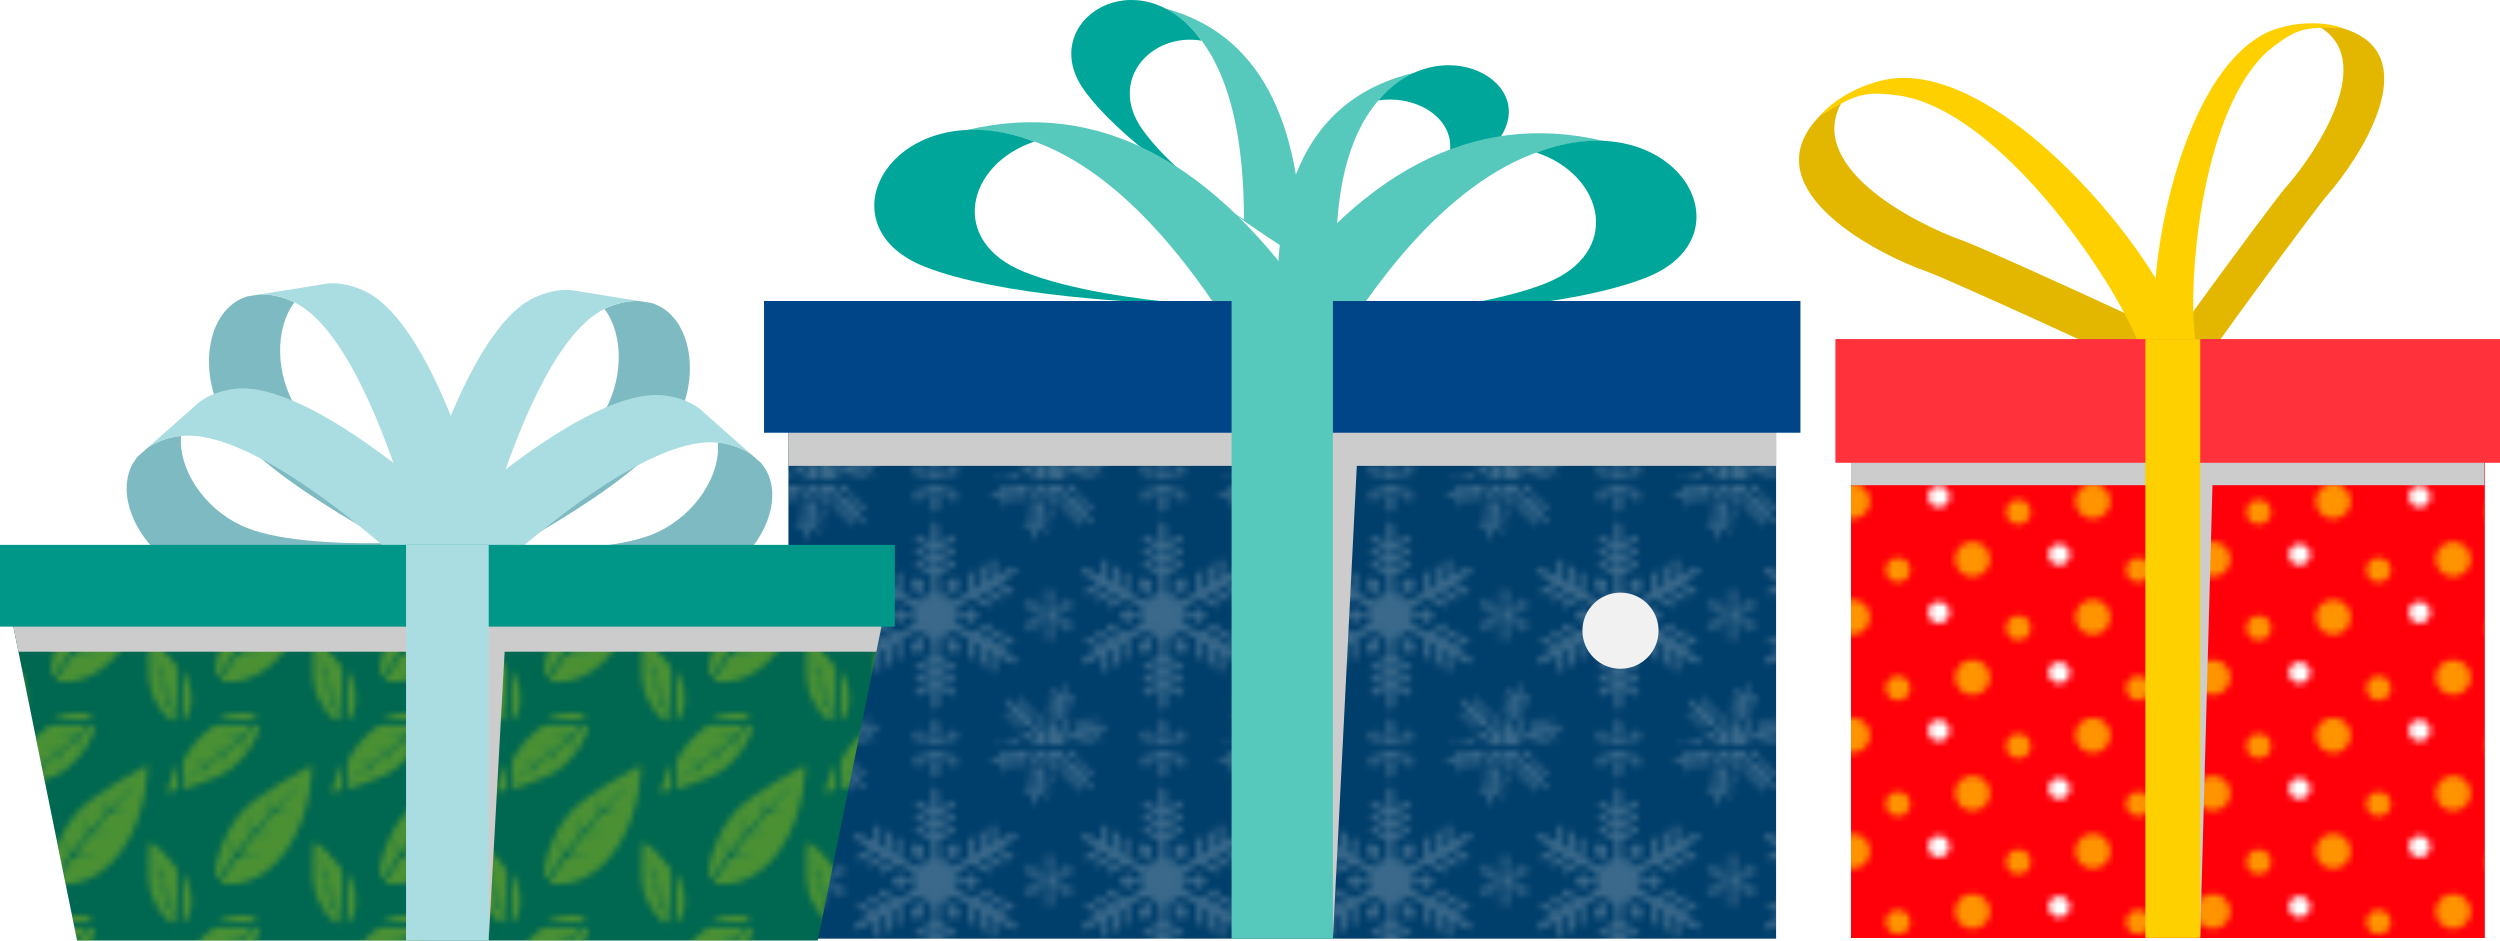 <?xml version="1.0" encoding="UTF-8"?>
<svg xmlns="http://www.w3.org/2000/svg" xmlns:xlink="http://www.w3.org/1999/xlink" viewBox="0 0 395.28 148.71">
  <defs>
    <style>
      .cls-1, .cls-2 {
        fill: #aadde1;
      }

      .cls-3, .cls-4 {
        fill: #ffd000;
      }

      .cls-4, .cls-5, .cls-6, .cls-7, .cls-8, .cls-9, .cls-10, .cls-11, .cls-12, .cls-13, .cls-14, .cls-15, .cls-2 {
        fill-rule: evenodd;
      }

      .cls-16 {
        fill: url(#New_Pattern_5);
      }

      .cls-5 {
        fill: #d6e000;
      }

      .cls-17 {
        fill: url(#New_Pattern_3);
        mix-blend-mode: lighten;
        opacity: .24;
      }

      .cls-18, .cls-12 {
        fill: #ff9300;
      }

      .cls-19 {
        fill: #003e6b;
      }

      .cls-20, .cls-7 {
        fill: #fff;
      }

      .cls-21 {
        fill: #009789;
      }

      .cls-6 {
        fill: url(#New_Pattern);
        mix-blend-mode: screen;
        opacity: .35;
      }

      .cls-22 {
        fill: none;
      }

      .cls-8 {
        fill: #f1f1f1;
      }

      .cls-23 {
        isolation: isolate;
      }

      .cls-9 {
        fill: #006750;
      }

      .cls-24 {
        fill: #ff313a;
      }

      .cls-10 {
        fill: #ccc;
        mix-blend-mode: multiply;
      }

      .cls-25 {
        fill: #004588;
      }

      .cls-11 {
        fill: #7dbac1;
      }

      .cls-13 {
        fill: #00a699;
      }

      .cls-26, .cls-14 {
        fill: #57c8bc;
      }

      .cls-27 {
        fill: #ff000a;
      }

      .cls-15 {
        fill: #e3b700;
      }
    </style>
    <pattern id="New_Pattern_3" data-name="New Pattern 3" x="0" y="0" width="35.76" height="41.23" patternTransform="translate(-85.99 -343.27)" patternUnits="userSpaceOnUse" viewBox="0 0 35.76 41.23">
      <g>
        <rect class="cls-22" width="35.76" height="41.23"/>
        <polygon class="cls-8" points="33.59 38.92 32.58 37.91 30.63 38.43 30.47 37.86 32.1 37.43 31.67 37 29.72 37.53 29.56 36.95 31.19 36.52 30.77 36.1 28.81 36.62 28.66 36.05 30.28 35.61 29.12 34.45 28.87 33.7 29.62 33.94 30.79 35.11 31.22 33.48 31.8 33.64 31.27 35.59 31.69 36.01 32.13 34.39 32.7 34.54 32.18 36.5 32.6 36.92 33.04 35.3 33.61 35.45 33.09 37.4 34 38.32 34.57 38.58 35.06 38.81 34.76 37.68 34.53 37.55 34.02 37.26 34.31 36.75 34.61 36.25 35.11 36.54 35.62 36.83 35.33 37.34 35.19 37.57 35.49 38.69 35.81 38.25 36.08 37.86 36.45 36.48 35.02 35.05 35.44 34.63 36.63 35.81 36.79 35.24 35.35 33.81 35.77 33.39 36.96 34.58 37.12 34 35.69 32.57 36.11 32.15 37.3 33.34 37.72 31.74 38.25 31.16 38.41 31.93 37.99 33.52 39.61 33.09 39.76 33.66 37.81 34.19 37.65 34.76 39.28 34.33 39.43 34.9 37.48 35.42 37.32 36 38.95 35.56 39.1 36.14 37.15 36.66 36.81 37.91 36.87 38.53 36.92 39.07 37.74 38.25 37.74 37.98 37.74 37.4 38.32 37.4 38.91 37.4 38.91 37.98 38.91 38.57 38.32 38.57 38.06 38.57 37.24 39.39 37.78 39.44 38.25 39.48 39.63 39.11 40.16 37.16 40.73 37.31 40.3 38.94 40.87 38.78 41.4 36.83 41.97 36.98 41.53 38.61 42.11 38.45 42.63 36.5 43.21 36.65 42.77 38.27 44.37 37.85 45.14 38.01 44.55 38.54 42.96 38.96 44.15 40.15 43.73 40.57 42.29 39.14 41.72 39.3 42.91 40.49 42.49 40.91 41.06 39.47 40.48 39.63 41.67 40.82 41.25 41.24 39.82 39.81 38.57 40.14 38.06 40.5 37.62 40.82 38.74 41.12 38.97 40.98 39.48 40.69 39.77 41.2 40.06 41.7 39.56 41.99 39.05 42.28 38.76 41.78 38.62 41.55 37.5 41.25 37.73 41.74 37.93 42.18 38.94 43.19 40.89 42.66 41.05 43.24 39.42 43.67 39.84 44.09 41.8 43.57 41.95 44.14 40.33 44.58 40.75 45 42.71 44.48 42.86 45.05 41.24 45.48 42.4 46.65 42.65 47.4 41.9 47.16 40.73 45.99 40.29 47.61 39.72 47.46 40.25 45.5 39.82 45.08 39.39 46.71 38.81 46.55 39.34 44.6 38.92 44.18 38.48 45.8 37.91 45.65 38.43 43.69 37.52 42.78 36.95 42.52 36.46 42.29 36.76 43.41 36.99 43.55 37.5 43.84 37.2 44.34 36.91 44.85 36.41 44.56 35.9 44.27 36.19 43.76 36.33 43.53 36.03 42.41 35.71 42.85 35.43 43.24 35.06 44.62 36.5 46.05 36.08 46.47 34.89 45.28 34.73 45.86 36.16 47.29 35.74 47.71 34.55 46.52 34.4 47.1 35.83 48.53 35.41 48.95 34.22 47.76 33.8 49.35 33.27 49.94 33.1 49.17 33.53 47.57 31.91 48.01 31.75 47.44 33.71 46.91 33.86 46.34 32.24 46.77 32.09 46.2 34.04 45.67 34.2 45.1 32.57 45.53 32.42 44.96 34.37 44.44 34.71 43.18 34.65 42.57 34.6 42.02 33.78 42.85 33.78 43.11 33.78 43.7 33.19 43.7 32.61 43.7 32.61 43.11 32.61 42.53 33.19 42.53 33.46 42.53 34.28 41.71 33.74 41.66 33.27 41.61 31.89 41.98 31.36 43.94 30.79 43.78 31.22 42.16 30.65 42.31 30.12 44.27 29.55 44.12 29.98 42.49 29.41 42.65 28.88 44.6 28.31 44.45 28.75 42.82 27.15 43.25 26.38 43.09 26.97 42.56 28.56 42.13 27.37 40.94 27.79 40.52 29.22 41.95 29.8 41.8 28.61 40.61 29.03 40.19 30.46 41.62 31.04 41.47 29.85 40.28 30.27 39.86 31.7 41.29 32.95 40.96 33.46 40.6 33.9 40.28 32.78 39.98 32.55 40.11 32.04 40.41 31.75 39.9 31.46 39.4 31.96 39.1 32.47 38.81 32.76 39.32 32.89 39.55 34.02 39.85 33.79 39.36 33.59 38.92"/>
        <polygon class="cls-8" points="-2.17 38.92 -3.18 37.91 -5.13 38.43 -5.29 37.86 -3.66 37.43 -4.09 37 -6.04 37.53 -6.19 36.95 -4.57 36.52 -4.99 36.1 -6.95 36.62 -7.1 36.05 -5.48 35.61 -6.64 34.45 -6.89 33.7 -6.14 33.94 -4.97 35.11 -4.54 33.48 -3.96 33.64 -4.49 35.59 -4.06 36.01 -3.63 34.39 -3.06 34.54 -3.58 36.5 -3.16 36.92 -2.72 35.3 -2.15 35.45 -2.67 37.4 -1.76 38.32 -1.19 38.58 -.7 38.81 -1 37.68 -1.23 37.55 -1.74 37.26 -1.44 36.75 -1.15 36.25 -.65 36.54 -.14 36.83 -.43 37.34 -.57 37.57 -.27 38.69 .05 38.25 .33 37.86 .7 36.48 -.74 35.05 -.32 34.63 .87 35.81 1.03 35.24 -.4 33.81 .02 33.39 1.2 34.58 1.36 34 -.07 32.57 .35 32.15 1.54 33.34 1.96 31.74 2.49 31.16 2.65 31.93 2.23 33.52 3.85 33.09 4.01 33.66 2.05 34.19 1.9 34.76 3.52 34.33 3.67 34.9 1.72 35.42 1.56 36 3.19 35.56 3.34 36.14 1.39 36.66 1.05 37.91 1.11 38.53 1.16 39.07 1.98 38.25 1.98 37.98 1.98 37.4 2.57 37.4 3.15 37.4 3.15 37.98 3.15 38.57 2.57 38.57 2.3 38.57 1.48 39.39 2.02 39.44 2.49 39.48 3.87 39.11 4.4 37.16 4.97 37.31 4.54 38.94 5.11 38.78 5.64 36.83 6.21 36.98 5.77 38.61 6.35 38.45 6.87 36.5 7.45 36.65 7.01 38.27 8.61 37.85 9.38 38.01 8.79 38.54 7.2 38.96 8.39 40.15 7.97 40.57 6.54 39.14 5.96 39.3 7.15 40.49 6.73 40.91 5.3 39.47 4.72 39.63 5.91 40.82 5.49 41.24 4.06 39.81 2.81 40.14 2.3 40.5 1.86 40.82 2.98 41.12 3.21 40.98 3.72 40.69 4.01 41.2 4.3 41.7 3.8 41.99 3.29 42.28 3 41.78 2.86 41.55 1.74 41.25 1.97 41.74 2.17 42.18 3.18 43.19 5.13 42.66 5.29 43.24 3.66 43.67 4.09 44.09 6.04 43.57 6.19 44.14 4.57 44.58 4.99 45 6.95 44.48 7.1 45.05 5.48 45.48 6.64 46.65 6.89 47.4 6.14 47.16 4.97 45.99 4.54 47.61 3.96 47.46 4.49 45.5 4.06 45.08 3.63 46.71 3.06 46.55 3.58 44.6 3.16 44.18 2.72 45.8 2.15 45.65 2.67 43.69 1.76 42.78 1.19 42.52 .7 42.29 1 43.41 1.23 43.55 1.74 43.84 1.44 44.34 1.15 44.85 .65 44.56 .14 44.27 .43 43.76 .57 43.53 .27 42.41 -.05 42.85 -.33 43.24 -.7 44.62 .74 46.05 .32 46.47 -.87 45.28 -1.03 45.86 .4 47.29 -.02 47.71 -1.2 46.52 -1.36 47.1 .07 48.53 -.35 48.95 -1.54 47.76 -1.96 49.35 -2.49 49.94 -2.65 49.17 -2.23 47.57 -3.85 48.01 -4.01 47.44 -2.05 46.91 -1.9 46.34 -3.52 46.77 -3.67 46.2 -1.72 45.67 -1.56 45.1 -3.19 45.53 -3.34 44.96 -1.39 44.44 -1.05 43.18 -1.11 42.57 -1.16 42.02 -1.98 42.85 -1.98 43.11 -1.98 43.7 -2.57 43.7 -3.15 43.7 -3.15 43.11 -3.15 42.53 -2.57 42.53 -2.3 42.53 -1.48 41.71 -2.02 41.66 -2.49 41.61 -3.87 41.98 -4.4 43.94 -4.97 43.78 -4.54 42.16 -5.11 42.31 -5.64 44.27 -6.21 44.12 -5.77 42.49 -6.35 42.65 -6.87 44.6 -7.45 44.45 -7.01 42.82 -8.61 43.25 -9.38 43.09 -8.79 42.56 -7.2 42.13 -8.39 40.94 -7.97 40.52 -6.54 41.95 -5.96 41.8 -7.15 40.61 -6.73 40.19 -5.3 41.62 -4.72 41.47 -5.91 40.28 -5.49 39.86 -4.06 41.29 -2.81 40.96 -2.3 40.6 -1.86 40.28 -2.98 39.98 -3.21 40.11 -3.72 40.41 -4.01 39.9 -4.3 39.4 -3.8 39.1 -3.29 38.81 -3 39.32 -2.86 39.55 -1.74 39.85 -1.97 39.36 -2.17 38.92"/>
        <polygon class="cls-8" points="33.59 -2.31 32.58 -3.32 30.63 -2.8 30.47 -3.37 32.1 -3.81 31.67 -4.23 29.72 -3.7 29.56 -4.28 31.19 -4.71 30.77 -5.13 28.81 -4.61 28.66 -5.18 30.28 -5.62 29.12 -6.79 28.87 -7.53 29.62 -7.29 30.79 -6.12 31.22 -7.75 31.8 -7.59 31.27 -5.64 31.69 -5.22 32.13 -6.84 32.7 -6.69 32.18 -4.73 32.6 -4.31 33.04 -5.94 33.61 -5.78 33.09 -3.83 34 -2.91 34.57 -2.65 35.06 -2.43 34.76 -3.55 34.53 -3.68 34.02 -3.97 34.31 -4.48 34.61 -4.98 35.11 -4.69 35.62 -4.4 35.33 -3.9 35.19 -3.66 35.49 -2.54 35.81 -2.98 36.08 -3.37 36.45 -4.75 35.02 -6.19 35.44 -6.61 36.63 -5.42 36.79 -5.99 35.35 -7.42 35.77 -7.84 36.96 -6.66 37.12 -7.23 35.69 -8.66 36.11 -9.08 37.3 -7.89 37.72 -9.49 38.25 -10.07 38.41 -9.3 37.99 -7.71 39.61 -8.14 39.76 -7.57 37.81 -7.05 37.65 -6.47 39.28 -6.91 39.43 -6.33 37.48 -5.81 37.32 -5.23 38.95 -5.67 39.1 -5.09 37.15 -4.57 36.81 -3.32 36.87 -2.7 36.92 -2.16 37.74 -2.98 37.74 -3.25 37.74 -3.83 38.32 -3.83 38.91 -3.83 38.91 -3.25 38.91 -2.66 38.32 -2.66 38.06 -2.66 37.24 -1.84 37.78 -1.79 38.25 -1.75 39.63 -2.12 40.16 -4.07 40.73 -3.92 40.3 -2.29 40.87 -2.45 41.4 -4.4 41.97 -4.25 41.53 -2.63 42.11 -2.78 42.63 -4.74 43.21 -4.58 42.77 -2.96 44.37 -3.38 45.14 -3.22 44.55 -2.69 42.96 -2.27 44.15 -1.08 43.73 -.66 42.29 -2.09 41.72 -1.94 42.91 -.75 42.49 -.33 41.06 -1.76 40.48 -1.6 41.67 -.41 41.25 0 39.82 -1.43 38.57 -1.09 38.06 -.73 37.62 -.42 38.74 -.12 38.97 -.25 39.48 -.54 39.77 -.04 40.06 .47 39.56 .76 39.05 1.05 38.76 .55 38.62 .32 37.5 .02 37.73 .51 37.93 .94 38.94 1.96 40.89 1.43 41.05 2 39.42 2.44 39.84 2.86 41.8 2.34 41.95 2.91 40.33 3.35 40.75 3.77 42.71 3.24 42.86 3.82 41.24 4.25 42.4 5.42 42.65 6.17 41.9 5.93 40.73 4.76 40.29 6.38 39.72 6.23 40.25 4.27 39.82 3.85 39.39 5.48 38.81 5.32 39.34 3.37 38.92 2.95 38.48 4.57 37.91 4.42 38.43 2.46 37.52 1.54 36.95 1.29 36.46 1.06 36.76 2.18 36.99 2.32 37.5 2.61 37.2 3.11 36.91 3.62 36.41 3.33 35.9 3.03 36.19 2.53 36.33 2.3 36.03 1.18 35.71 1.62 35.43 2.01 35.06 3.39 36.5 4.82 36.08 5.24 34.89 4.05 34.73 4.63 36.16 6.06 35.74 6.48 34.55 5.29 34.4 5.87 35.83 7.3 35.41 7.72 34.22 6.53 33.8 8.12 33.27 8.71 33.1 7.94 33.53 6.34 31.91 6.78 31.75 6.2 33.71 5.68 33.86 5.1 32.24 5.54 32.09 4.97 34.04 4.44 34.2 3.87 32.57 4.3 32.42 3.73 34.37 3.2 34.71 1.95 34.65 1.33 34.6 .79 33.78 1.61 33.78 1.88 33.78 2.47 33.19 2.47 32.61 2.47 32.61 1.88 32.61 1.3 33.19 1.3 33.46 1.3 34.28 .48 33.74 .43 33.27 .38 31.89 .75 31.36 2.71 30.79 2.55 31.22 .93 30.65 1.08 30.12 3.04 29.55 2.88 29.98 1.26 29.41 1.41 28.88 3.37 28.31 3.22 28.75 1.59 27.15 2.02 26.38 1.86 26.97 1.33 28.56 .9 27.37 -.29 27.79 -.71 29.22 .72 29.8 .57 28.61 -.62 29.03 -1.04 30.46 .39 31.04 .24 29.85 -.95 30.27 -1.37 31.7 .06 32.95 -.28 33.46 -.63 33.9 -.95 32.78 -1.25 32.55 -1.12 32.04 -.82 31.75 -1.33 31.46 -1.84 31.96 -2.13 32.47 -2.42 32.76 -1.91 32.89 -1.68 34.02 -1.38 33.79 -1.88 33.59 -2.31"/>
        <g>
          <polygon class="cls-8" points="17.28 16.43 17.28 14.21 14.55 12.63 15.01 11.83 17.28 13.14 17.28 12.21 14.55 10.63 15.01 9.83 17.28 11.14 17.28 10.21 14.55 8.63 15.01 7.83 17.28 9.14 17.28 6.57 17.84 5.48 18.4 6.57 18.4 9.14 20.67 7.83 21.13 8.63 18.4 10.21 18.4 11.14 20.67 9.83 21.13 10.63 18.4 12.21 18.4 13.14 20.67 11.83 21.13 12.63 18.4 14.21 18.4 16.23 18.74 17.13 19.03 17.93 19.94 16.36 19.83 15.95 19.59 15.08 20.47 14.84 21.35 14.61 21.59 15.48 21.82 16.36 20.94 16.6 20.54 16.71 19.63 18.27 20.47 18.13 21.2 18.01 23.13 16.89 23.13 13.74 24.06 13.74 24.06 16.36 24.86 15.9 24.86 12.74 25.79 12.74 25.79 15.36 26.59 14.9 26.59 11.74 27.52 11.74 27.52 14.36 29.75 13.08 30.97 13.01 30.3 14.04 28.08 15.33 30.35 16.64 29.88 17.44 27.15 15.86 26.35 16.33 28.62 17.64 28.15 18.44 25.42 16.86 24.62 17.33 26.89 18.64 26.42 19.44 23.69 17.86 21.94 18.87 21.33 19.61 20.79 20.27 22.59 20.27 22.89 19.97 23.53 19.33 24.18 19.97 24.82 20.62 24.18 21.26 23.53 21.9 22.89 21.26 22.59 20.96 20.79 20.96 21.33 21.62 21.8 22.19 23.73 23.3 26.46 21.73 26.92 22.53 24.65 23.84 25.46 24.3 28.19 22.73 28.65 23.53 26.38 24.84 27.19 25.3 29.92 23.72 30.38 24.53 28.11 25.84 30.34 27.12 31.01 28.15 29.78 28.09 27.56 26.8 27.56 29.42 26.63 29.42 26.63 26.27 25.83 25.8 25.83 28.42 24.9 28.42 24.9 25.27 24.1 24.8 24.1 27.42 23.17 27.42 23.17 24.27 21.42 23.26 20.47 23.1 19.63 22.96 20.54 24.52 20.94 24.63 21.82 24.87 21.58 25.75 21.35 26.63 20.47 26.39 19.59 26.15 19.83 25.28 19.94 24.87 19.03 23.31 18.74 24.1 18.48 24.8 18.48 27.03 21.21 28.6 20.74 29.4 18.48 28.09 18.48 29.02 21.21 30.6 20.74 31.4 18.48 30.09 18.48 31.02 21.21 32.6 20.74 33.4 18.48 32.09 18.48 34.66 17.92 35.75 17.36 34.66 17.36 32.09 15.09 33.4 14.63 32.6 17.36 31.02 17.36 30.09 15.09 31.4 14.63 30.6 17.36 29.02 17.36 28.09 15.09 29.4 14.63 28.6 17.36 27.03 17.36 25.01 17.02 24.1 16.73 23.31 15.82 24.87 15.93 25.28 16.17 26.15 15.29 26.39 14.41 26.63 14.17 25.75 13.94 24.87 14.82 24.63 15.22 24.52 16.13 22.96 15.29 23.1 14.55 23.22 12.63 24.34 12.63 27.49 11.7 27.49 11.7 24.87 10.9 25.34 10.9 28.49 9.97 28.49 9.97 25.87 9.17 26.33 9.17 29.49 8.24 29.49 8.24 26.87 6.01 28.15 4.79 28.22 5.46 27.19 7.68 25.9 5.41 24.59 5.88 23.79 8.61 25.37 9.41 24.9 7.14 23.59 7.61 22.79 10.34 24.37 11.14 23.91 8.87 22.6 9.34 21.79 12.07 23.37 13.82 22.36 14.43 21.62 14.97 20.96 13.16 20.96 12.87 21.26 12.23 21.9 11.58 21.26 10.94 20.62 11.58 19.97 12.23 19.33 12.87 19.97 13.16 20.27 14.97 20.27 14.43 19.61 13.96 19.04 12.03 17.93 9.3 19.5 8.84 18.7 11.1 17.39 10.3 16.93 7.57 18.51 7.11 17.7 9.37 16.39 8.57 15.93 5.84 17.51 5.37 16.7 7.64 15.39 5.42 14.11 4.75 13.08 5.97 13.14 8.2 14.43 8.2 11.81 9.13 11.81 9.13 14.96 9.93 15.43 9.93 12.81 10.86 12.81 10.86 15.96 11.66 16.43 11.66 13.81 12.59 13.81 12.59 16.96 14.34 17.97 15.29 18.13 16.13 18.27 15.22 16.71 14.82 16.6 13.94 16.36 14.17 15.48 14.41 14.61 15.29 14.84 16.17 15.08 15.93 15.95 15.82 16.36 16.73 17.93 17.02 17.13 17.28 16.43"/>
          <polygon class="cls-8" points="-2.17 -2.31 -3.18 -3.32 -5.13 -2.8 -5.29 -3.37 -3.66 -3.81 -4.09 -4.23 -6.04 -3.7 -6.19 -4.28 -4.57 -4.71 -4.99 -5.13 -6.95 -4.61 -7.1 -5.18 -5.48 -5.62 -6.64 -6.79 -6.89 -7.53 -6.14 -7.29 -4.97 -6.12 -4.54 -7.75 -3.96 -7.59 -4.49 -5.64 -4.06 -5.22 -3.63 -6.84 -3.06 -6.69 -3.58 -4.73 -3.16 -4.31 -2.72 -5.94 -2.15 -5.78 -2.67 -3.83 -1.76 -2.91 -1.19 -2.65 -.7 -2.43 -1 -3.55 -1.23 -3.68 -1.74 -3.97 -1.44 -4.48 -1.15 -4.98 -.65 -4.69 -.14 -4.4 -.43 -3.9 -.57 -3.66 -.27 -2.54 .05 -2.98 .33 -3.37 .7 -4.75 -.74 -6.19 -.32 -6.61 .87 -5.42 1.03 -5.99 -.4 -7.42 .02 -7.84 1.2 -6.66 1.36 -7.23 -.07 -8.66 .35 -9.08 1.54 -7.89 1.96 -9.49 2.49 -10.07 2.65 -9.3 2.23 -7.71 3.85 -8.14 4.01 -7.57 2.05 -7.05 1.9 -6.47 3.52 -6.91 3.67 -6.33 1.72 -5.81 1.56 -5.23 3.19 -5.67 3.34 -5.09 1.39 -4.57 1.05 -3.32 1.11 -2.7 1.16 -2.16 1.98 -2.98 1.98 -3.25 1.98 -3.83 2.57 -3.83 3.15 -3.83 3.15 -3.25 3.15 -2.66 2.57 -2.66 2.3 -2.66 1.48 -1.84 2.02 -1.79 2.49 -1.75 3.87 -2.12 4.4 -4.07 4.97 -3.92 4.54 -2.29 5.11 -2.45 5.64 -4.4 6.21 -4.25 5.77 -2.63 6.35 -2.78 6.87 -4.74 7.45 -4.58 7.01 -2.96 8.61 -3.38 9.38 -3.22 8.79 -2.69 7.2 -2.27 8.39 -1.08 7.97 -.66 6.54 -2.09 5.96 -1.94 7.15 -.75 6.73 -.33 5.3 -1.76 4.72 -1.6 5.91 -.41 5.49 0 4.06 -1.43 2.81 -1.09 2.3 -.73 1.86 -.42 2.98 -.12 3.21 -.25 3.72 -.54 4.01 -.04 4.3 .47 3.8 .76 3.29 1.05 3 .55 2.86 .32 1.74 .02 1.97 .51 2.17 .94 3.18 1.96 5.13 1.43 5.29 2 3.66 2.44 4.09 2.86 6.04 2.34 6.19 2.91 4.57 3.35 4.99 3.77 6.95 3.24 7.1 3.82 5.48 4.25 6.64 5.42 6.89 6.17 6.14 5.93 4.97 4.76 4.54 6.38 3.96 6.23 4.49 4.27 4.06 3.85 3.63 5.48 3.06 5.32 3.58 3.37 3.16 2.95 2.72 4.57 2.15 4.42 2.67 2.46 1.76 1.54 1.19 1.29 .7 1.06 1 2.18 1.23 2.32 1.74 2.61 1.44 3.11 1.15 3.62 .65 3.33 .14 3.03 .43 2.53 .57 2.3 .27 1.18 -.05 1.62 -.33 2.01 -.7 3.39 .74 4.82 .32 5.24 -.87 4.05 -1.03 4.63 .4 6.06 -.02 6.48 -1.2 5.29 -1.36 5.87 .07 7.3 -.35 7.72 -1.54 6.53 -1.96 8.12 -2.49 8.71 -2.65 7.94 -2.23 6.34 -3.85 6.78 -4.01 6.2 -2.05 5.68 -1.9 5.1 -3.52 5.54 -3.67 4.97 -1.72 4.44 -1.56 3.87 -3.19 4.3 -3.34 3.73 -1.39 3.2 -1.05 1.95 -1.11 1.33 -1.16 .79 -1.98 1.61 -1.98 1.88 -1.98 2.47 -2.57 2.47 -3.15 2.47 -3.15 1.88 -3.15 1.3 -2.57 1.3 -2.3 1.3 -1.48 .48 -2.02 .43 -2.49 .38 -3.87 .75 -4.4 2.71 -4.97 2.55 -4.54 .93 -5.11 1.08 -5.64 3.04 -6.21 2.88 -5.77 1.26 -6.35 1.41 -6.87 3.37 -7.45 3.22 -7.01 1.59 -8.61 2.02 -9.38 1.86 -8.79 1.33 -7.2 .9 -8.39 -.29 -7.97 -.71 -6.54 .72 -5.96 .57 -7.15 -.62 -6.73 -1.04 -5.3 .39 -4.72 .24 -5.91 -.95 -5.49 -1.37 -4.06 .06 -2.81 -.28 -2.3 -.63 -1.86 -.95 -2.98 -1.25 -3.21 -1.12 -3.72 -.82 -4.01 -1.33 -4.3 -1.84 -3.8 -2.13 -3.29 -2.42 -3 -1.91 -2.86 -1.68 -1.74 -1.38 -1.97 -1.88 -2.17 -2.31"/>
          <polygon class="cls-8" points="35.53 19.24 35.53 18.56 34.7 18.08 34.84 17.84 35.53 18.24 35.53 17.96 34.7 17.48 34.84 17.23 35.53 17.63 35.53 17.35 34.7 16.87 34.84 16.63 35.53 17.02 35.53 16.24 35.7 15.91 35.87 16.24 35.87 17.02 36.56 16.63 36.7 16.87 35.87 17.35 35.87 17.63 36.56 17.23 36.7 17.48 35.87 17.96 35.87 18.24 36.56 17.84 36.7 18.08 35.87 18.56 35.87 19.18 35.97 19.45 36.06 19.69 36.34 19.22 36.3 19.09 36.23 18.83 36.5 18.75 36.76 18.68 36.84 18.95 36.91 19.22 36.64 19.29 36.52 19.32 36.24 19.8 36.5 19.75 36.72 19.72 37.31 19.38 37.31 18.42 37.59 18.42 37.59 19.22 37.83 19.07 37.83 18.12 38.11 18.12 38.11 18.91 38.36 18.77 38.36 17.81 38.64 17.81 38.64 18.61 39.31 18.22 39.69 18.2 39.48 18.51 38.81 18.9 39.5 19.3 39.36 19.54 38.53 19.06 38.28 19.21 38.97 19.6 38.83 19.85 38 19.37 37.76 19.51 38.45 19.91 38.3 20.15 37.48 19.67 36.94 19.98 36.76 20.2 36.59 20.4 37.14 20.4 37.23 20.31 37.43 20.12 37.62 20.31 37.82 20.51 37.62 20.7 37.43 20.9 37.23 20.7 37.14 20.61 36.59 20.61 36.76 20.81 36.9 20.99 37.49 21.32 38.32 20.85 38.46 21.09 37.77 21.49 38.01 21.63 38.84 21.15 38.98 21.39 38.29 21.79 38.54 21.93 39.37 21.45 39.51 21.7 38.82 22.09 39.49 22.48 39.7 22.8 39.33 22.78 38.65 22.39 38.65 23.18 38.37 23.18 38.37 22.22 38.12 22.08 38.12 22.88 37.84 22.88 37.84 21.92 37.6 21.78 37.6 22.58 37.32 22.58 37.32 21.62 36.79 21.31 36.5 21.26 36.24 21.22 36.52 21.7 36.64 21.73 36.91 21.8 36.84 22.07 36.76 22.33 36.5 22.26 36.23 22.19 36.3 21.92 36.34 21.8 36.06 21.32 35.97 21.57 35.89 21.78 35.89 22.45 36.72 22.93 36.58 23.18 35.89 22.78 35.89 23.06 36.72 23.54 36.58 23.78 35.89 23.39 35.89 23.67 36.72 24.15 36.58 24.39 35.89 23.99 35.89 24.77 35.72 25.1 35.55 24.77 35.55 23.99 34.86 24.39 34.72 24.15 35.55 23.67 35.55 23.39 34.86 23.78 34.72 23.54 35.55 23.06 35.55 22.78 34.86 23.18 34.72 22.93 35.55 22.45 35.55 21.84 35.45 21.57 35.36 21.32 35.09 21.8 35.12 21.92 35.19 22.19 34.92 22.26 34.66 22.33 34.59 22.07 34.51 21.8 34.78 21.73 34.9 21.7 35.18 21.22 34.92 21.26 34.7 21.3 34.12 21.64 34.12 22.6 33.83 22.6 33.83 21.8 33.59 21.94 33.59 22.9 33.31 22.9 33.31 22.1 33.06 22.24 33.06 23.2 32.78 23.2 32.78 22.41 32.11 22.8 31.74 22.82 31.94 22.5 32.61 22.11 31.93 21.72 32.07 21.47 32.9 21.95 33.14 21.81 32.45 21.41 32.59 21.17 33.42 21.65 33.67 21.51 32.98 21.11 33.12 20.87 33.95 21.34 34.48 21.04 34.66 20.81 34.83 20.61 34.28 20.61 34.19 20.7 33.99 20.9 33.8 20.7 33.6 20.51 33.8 20.31 33.99 20.12 34.19 20.31 34.28 20.4 34.83 20.4 34.66 20.2 34.52 20.03 33.93 19.69 33.11 20.17 32.96 19.93 33.65 19.53 33.41 19.39 32.58 19.87 32.44 19.62 33.13 19.23 32.88 19.08 32.05 19.56 31.91 19.32 32.6 18.92 31.93 18.53 31.72 18.22 32.1 18.24 32.77 18.63 32.77 17.83 33.05 17.83 33.05 18.79 33.3 18.93 33.3 18.14 33.58 18.14 33.58 19.1 33.82 19.24 33.82 18.44 34.1 18.44 34.1 19.4 34.64 19.71 34.92 19.75 35.18 19.8 34.9 19.32 34.78 19.29 34.51 19.22 34.59 18.95 34.66 18.68 34.92 18.75 35.19 18.83 35.12 19.09 35.09 19.22 35.36 19.69 35.45 19.45 35.53 19.24"/>
          <polygon class="cls-8" points="17.7 39.96 17.7 39.28 16.87 38.81 17.01 38.56 17.7 38.96 17.7 38.68 16.87 38.2 17.01 37.96 17.7 38.35 17.7 38.07 16.87 37.59 17.01 37.35 17.7 37.75 17.7 36.97 17.87 36.63 18.04 36.97 18.04 37.75 18.73 37.35 18.87 37.59 18.04 38.07 18.04 38.35 18.73 37.96 18.87 38.2 18.04 38.68 18.04 38.96 18.73 38.56 18.87 38.81 18.04 39.28 18.04 39.9 18.14 40.17 18.23 40.41 18.5 39.94 18.47 39.82 18.4 39.55 18.67 39.48 18.93 39.41 19 39.67 19.08 39.94 18.81 40.01 18.69 40.04 18.41 40.52 18.67 40.48 18.89 40.44 19.47 40.1 19.47 39.14 19.76 39.14 19.76 39.94 20 39.8 20 38.84 20.28 38.84 20.28 39.64 20.53 39.49 20.53 38.54 20.81 38.54 20.81 39.33 21.48 38.94 21.85 38.92 21.65 39.24 20.98 39.63 21.66 40.02 21.52 40.27 20.69 39.79 20.45 39.93 21.14 40.33 21 40.57 20.17 40.09 19.92 40.23 20.61 40.63 20.47 40.87 19.64 40.39 19.11 40.7 18.93 40.93 18.76 41.13 19.31 41.13 19.4 41.04 19.6 40.84 19.79 41.04 19.99 41.23 19.79 41.43 19.6 41.62 19.4 41.43 19.31 41.34 18.76 41.34 18.93 41.54 19.07 41.71 19.66 42.05 20.49 41.57 20.63 41.81 19.94 42.21 20.18 42.35 21.01 41.87 21.15 42.12 20.46 42.51 20.71 42.65 21.54 42.18 21.68 42.42 20.99 42.82 21.66 43.21 21.87 43.52 21.49 43.5 20.82 43.11 20.82 43.91 20.54 43.91 20.54 42.95 20.29 42.81 20.29 43.6 20.01 43.6 20.01 42.64 19.77 42.5 19.77 43.3 19.49 43.3 19.49 42.34 18.96 42.03 18.67 41.99 18.41 41.94 18.69 42.42 18.81 42.45 19.08 42.52 19 42.79 18.93 43.06 18.67 42.98 18.4 42.91 18.47 42.65 18.5 42.52 18.23 42.05 18.14 42.29 18.06 42.5 18.06 43.18 18.89 43.66 18.75 43.9 18.06 43.5 18.06 43.78 18.89 44.26 18.75 44.51 18.06 44.11 18.06 44.39 18.89 44.87 18.75 45.11 18.06 44.72 18.06 45.5 17.89 45.83 17.72 45.5 17.72 44.72 17.03 45.11 16.89 44.87 17.72 44.39 17.72 44.11 17.03 44.51 16.89 44.26 17.72 43.78 17.72 43.5 17.03 43.9 16.89 43.66 17.72 43.18 17.72 42.56 17.62 42.29 17.53 42.05 17.26 42.52 17.29 42.65 17.36 42.91 17.09 42.98 16.83 43.06 16.75 42.79 16.68 42.52 16.95 42.45 17.07 42.42 17.35 41.94 17.09 41.99 16.87 42.02 16.28 42.36 16.28 43.32 16 43.32 16 42.52 15.76 42.66 15.76 43.62 15.48 43.62 15.48 42.83 15.23 42.97 15.23 43.93 14.95 43.93 14.95 43.13 14.28 43.52 13.9 43.54 14.11 43.23 14.78 42.84 14.09 42.44 14.23 42.2 15.06 42.67 15.31 42.53 14.62 42.14 14.76 41.89 15.59 42.37 15.83 42.23 15.15 41.83 15.29 41.59 16.12 42.07 16.65 41.76 16.83 41.54 17 41.34 16.45 41.34 16.36 41.43 16.16 41.62 15.97 41.43 15.77 41.23 15.97 41.04 16.16 40.84 16.36 41.04 16.45 41.13 17 41.13 16.83 40.93 16.69 40.75 16.1 40.41 15.27 40.89 15.13 40.65 15.82 40.25 15.58 40.11 14.75 40.59 14.61 40.35 15.3 39.95 15.05 39.81 14.22 40.29 14.08 40.04 14.77 39.65 14.1 39.26 13.89 38.94 14.26 38.96 14.94 39.35 14.94 38.56 15.22 38.56 15.22 39.51 15.47 39.66 15.47 38.86 15.75 38.86 15.75 39.82 15.99 39.96 15.99 39.16 16.27 39.16 16.27 40.12 16.8 40.43 17.09 40.48 17.35 40.52 17.07 40.04 16.95 40.01 16.68 39.94 16.75 39.67 16.83 39.41 17.09 39.48 17.36 39.55 17.29 39.82 17.26 39.94 17.53 40.41 17.62 40.17 17.7 39.96"/>
        </g>
        <polygon class="cls-8" points="-.23 19.24 -.23 18.56 -1.06 18.08 -.92 17.84 -.23 18.24 -.23 17.96 -1.06 17.48 -.92 17.23 -.23 17.63 -.23 17.35 -1.06 16.87 -.92 16.63 -.23 17.02 -.23 16.24 -.06 15.91 .11 16.24 .11 17.02 .8 16.63 .94 16.87 .11 17.35 .11 17.63 .8 17.23 .94 17.48 .11 17.96 .11 18.24 .8 17.84 .94 18.08 .11 18.56 .11 19.18 .21 19.45 .3 19.69 .58 19.22 .54 19.09 .47 18.83 .74 18.75 1.01 18.68 1.08 18.95 1.15 19.22 .88 19.29 .76 19.32 .48 19.8 .74 19.75 .96 19.72 1.55 19.38 1.55 18.42 1.83 18.42 1.83 19.22 2.07 19.07 2.07 18.12 2.35 18.12 2.35 18.91 2.6 18.77 2.6 17.81 2.88 17.81 2.88 18.61 3.55 18.22 3.93 18.2 3.72 18.51 3.05 18.9 3.74 19.3 3.6 19.54 2.77 19.06 2.52 19.21 3.21 19.6 3.07 19.85 2.24 19.37 2 19.51 2.69 19.91 2.55 20.15 1.72 19.67 1.18 19.98 1 20.2 .83 20.4 1.38 20.4 1.47 20.31 1.67 20.12 1.86 20.31 2.06 20.51 1.86 20.7 1.67 20.9 1.47 20.7 1.38 20.61 .83 20.61 1 20.81 1.14 20.99 1.73 21.32 2.56 20.85 2.7 21.09 2.01 21.49 2.25 21.63 3.08 21.15 3.22 21.39 2.53 21.79 2.78 21.93 3.61 21.45 3.75 21.7 3.06 22.09 3.74 22.48 3.94 22.8 3.57 22.78 2.89 22.39 2.89 23.18 2.61 23.18 2.61 22.22 2.36 22.08 2.36 22.88 2.08 22.88 2.08 21.92 1.84 21.78 1.84 22.58 1.56 22.58 1.56 21.62 1.03 21.31 .74 21.26 .48 21.22 .76 21.7 .88 21.73 1.15 21.8 1.08 22.07 1.01 22.33 .74 22.26 .47 22.19 .54 21.92 .58 21.8 .3 21.32 .21 21.57 .13 21.78 .13 22.45 .96 22.93 .82 23.18 .13 22.78 .13 23.06 .96 23.54 .82 23.78 .13 23.39 .13 23.67 .96 24.15 .82 24.39 .13 23.99 .13 24.77 -.04 25.1 -.21 24.77 -.21 23.99 -.9 24.39 -1.04 24.15 -.21 23.67 -.21 23.39 -.9 23.78 -1.04 23.54 -.21 23.06 -.21 22.78 -.9 23.18 -1.04 22.93 -.21 22.45 -.21 21.84 -.31 21.57 -.4 21.32 -.67 21.8 -.64 21.92 -.57 22.19 -.84 22.26 -1.1 22.33 -1.17 22.07 -1.24 21.8 -.98 21.73 -.86 21.7 -.58 21.22 -.83 21.26 -1.06 21.3 -1.64 21.64 -1.64 22.6 -1.92 22.6 -1.92 21.8 -2.17 21.94 -2.17 22.9 -2.45 22.9 -2.45 22.1 -2.69 22.24 -2.69 23.2 -2.98 23.2 -2.98 22.41 -3.65 22.8 -4.02 22.82 -3.82 22.5 -3.14 22.11 -3.83 21.72 -3.69 21.47 -2.86 21.95 -2.62 21.81 -3.31 21.41 -3.17 21.17 -2.34 21.65 -2.09 21.51 -2.78 21.11 -2.64 20.87 -1.81 21.34 -1.28 21.04 -1.09 20.81 -.93 20.61 -1.48 20.61 -1.57 20.7 -1.77 20.9 -1.96 20.7 -2.16 20.51 -1.96 20.31 -1.77 20.12 -1.57 20.31 -1.48 20.4 -.93 20.4 -1.09 20.2 -1.24 20.03 -1.82 19.69 -2.65 20.17 -2.79 19.93 -2.11 19.53 -2.35 19.39 -3.18 19.87 -3.32 19.62 -2.63 19.23 -2.88 19.08 -3.7 19.56 -3.85 19.32 -3.16 18.92 -3.83 18.53 -4.04 18.22 -3.66 18.24 -2.99 18.63 -2.99 17.83 -2.71 17.83 -2.71 18.79 -2.46 18.93 -2.46 18.14 -2.18 18.14 -2.18 19.1 -1.94 19.24 -1.94 18.44 -1.66 18.44 -1.66 19.4 -1.12 19.71 -.83 19.75 -.58 19.8 -.86 19.32 -.98 19.29 -1.24 19.22 -1.17 18.95 -1.1 18.68 -.84 18.75 -.57 18.83 -.64 19.09 -.67 19.22 -.4 19.69 -.31 19.45 -.23 19.24"/>
        <polygon class="cls-8" points="17.7 -1.27 17.7 -1.95 16.87 -2.43 17.01 -2.67 17.7 -2.27 17.7 -2.55 16.87 -3.03 17.01 -3.28 17.7 -2.88 17.7 -3.16 16.87 -3.64 17.01 -3.88 17.7 -3.48 17.7 -4.26 17.87 -4.6 18.04 -4.26 18.04 -3.48 18.73 -3.88 18.87 -3.64 18.04 -3.16 18.04 -2.88 18.73 -3.28 18.87 -3.03 18.04 -2.55 18.04 -2.27 18.73 -2.67 18.87 -2.43 18.04 -1.95 18.04 -1.33 18.14 -1.06 18.23 -.82 18.5 -1.29 18.47 -1.42 18.4 -1.68 18.67 -1.75 18.93 -1.82 19 -1.56 19.08 -1.29 18.81 -1.22 18.69 -1.19 18.41 -.71 18.67 -.75 18.89 -.79 19.47 -1.13 19.47 -2.09 19.76 -2.09 19.76 -1.29 20 -1.43 20 -2.39 20.28 -2.39 20.28 -1.6 20.53 -1.74 20.53 -2.69 20.81 -2.69 20.81 -1.9 21.48 -2.29 21.85 -2.31 21.65 -2 20.98 -1.61 21.66 -1.21 21.52 -.96 20.69 -1.44 20.45 -1.3 21.14 -.9 21 -.66 20.17 -1.14 19.92 -1 20.61 -.6 20.47 -.36 19.64 -.84 19.11 -.53 18.93 -.3 18.76 -.11 19.31 -.11 19.4 -.2 19.6 -.39 19.79 -.2 19.99 0 19.79 .2 19.6 .39 19.4 .2 19.31 .11 18.76 .11 18.93 .3 19.07 .48 19.66 .82 20.49 .34 20.63 .58 19.94 .98 20.18 1.12 21.01 .64 21.15 .88 20.46 1.28 20.71 1.42 21.54 .94 21.68 1.19 20.99 1.59 21.66 1.98 21.87 2.29 21.49 2.27 20.82 1.88 20.82 2.67 20.54 2.67 20.54 1.72 20.29 1.58 20.29 2.37 20.01 2.37 20.01 1.41 19.77 1.27 19.77 2.07 19.49 2.07 19.49 1.11 18.96 .8 18.67 .75 18.41 .71 18.69 1.19 18.81 1.22 19.08 1.29 19 1.56 18.93 1.82 18.67 1.75 18.4 1.68 18.47 1.42 18.5 1.29 18.23 .82 18.14 1.06 18.06 1.27 18.06 1.95 18.89 2.43 18.75 2.67 18.06 2.27 18.06 2.55 18.89 3.03 18.75 3.28 18.06 2.88 18.06 3.16 18.89 3.64 18.75 3.88 18.06 3.48 18.06 4.26 17.89 4.6 17.72 4.26 17.72 3.48 17.03 3.88 16.89 3.64 17.72 3.16 17.72 2.88 17.03 3.28 16.89 3.03 17.72 2.55 17.72 2.27 17.03 2.67 16.89 2.43 17.72 1.95 17.72 1.33 17.62 1.06 17.53 .82 17.26 1.29 17.29 1.42 17.36 1.68 17.09 1.75 16.83 1.82 16.75 1.56 16.68 1.29 16.95 1.22 17.07 1.19 17.35 .71 17.09 .75 16.87 .79 16.28 1.13 16.28 2.09 16 2.09 16 1.29 15.76 1.43 15.76 2.39 15.48 2.39 15.48 1.6 15.23 1.74 15.23 2.69 14.95 2.69 14.95 1.9 14.28 2.29 13.9 2.31 14.11 2 14.78 1.61 14.09 1.21 14.23 .96 15.06 1.44 15.31 1.3 14.62 .9 14.76 .66 15.59 1.14 15.83 1 15.15 .6 15.29 .36 16.12 .84 16.65 .53 16.83 .3 17 .11 16.45 .11 16.36 .2 16.16 .39 15.97 .2 15.77 0 15.97 -.2 16.16 -.39 16.36 -.2 16.45 -.11 17 -.11 16.83 -.3 16.69 -.48 16.1 -.82 15.27 -.34 15.13 -.58 15.82 -.98 15.58 -1.12 14.75 -.64 14.61 -.88 15.3 -1.28 15.05 -1.42 14.22 -.94 14.08 -1.19 14.77 -1.59 14.1 -1.98 13.89 -2.29 14.26 -2.27 14.94 -1.88 14.94 -2.67 15.22 -2.67 15.22 -1.72 15.47 -1.58 15.47 -2.37 15.75 -2.37 15.75 -1.41 15.99 -1.27 15.99 -2.07 16.27 -2.07 16.27 -1.11 16.8 -.8 17.09 -.75 17.35 -.71 17.07 -1.19 16.95 -1.22 16.68 -1.29 16.75 -1.56 16.83 -1.82 17.09 -1.75 17.36 -1.68 17.29 -1.42 17.26 -1.29 17.53 -.82 17.62 -1.06 17.7 -1.27"/>
      </g>
    </pattern>
    <pattern id="New_Pattern" data-name="New Pattern" x="0" y="0" width="25.34" height="31.3" patternTransform="translate(-74.98 -301.26)" patternUnits="userSpaceOnUse" viewBox="0 0 25.34 31.3">
      <g>
        <rect class="cls-22" x="0" y="0" width="25.34" height="31.3"/>
        <path class="cls-5" d="M23.38,41.92s7.17-2.04,9.41-3.79c2.89-2.26,4.04-4.81,4.49-6.29.1-.33.07-.66-.06-.94-.23.23-.46.45-.69.68-.57.55-1.16,1.09-1.76,1.61v.05s-.28,2.28-.28,2.28l-.06-2.04c-.45.38-.9.77-1.35,1.14-.34.28-.69.55-1.04.82v.03s-.35,2.24-.35,2.24l.09-2.08c-.77.59-1.55,1.16-2.35,1.72l-.39,1.86.09-1.65c-.54.37-1.1.73-1.65,1.09-.32.21-.65.4-.98.6-.33.2-.66.38-.99.57l-.04-.07.96-.62c.32-.21.64-.42.95-.64.31-.22.63-.43.94-.66l.56-.41-1.98-.24h2.31s.03-.02.03-.02c.75-.55,1.48-1.12,2.21-1.7l-2.22-.57,2.43.41c.39-.32.78-.64,1.17-.96.41-.34.81-.69,1.21-1.04l-2.51-.55,2.79.3c.64-.57,1.28-1.16,1.9-1.76.25-.24.49-.49.74-.74-.17-.19-.41-.34-.68-.4-1.6-.38-4.56-.47-7.77,2.44-4.03,3.65-5.15,9.34-5.15,9.34Z"/>
        <path class="cls-5" d="M-1.95,41.92s7.17-2.04,9.41-3.79c2.89-2.26,4.04-4.81,4.49-6.29.1-.33.07-.66-.06-.94-.23.23-.46.45-.69.68-.57.55-1.16,1.09-1.76,1.61v.05s-.28,2.28-.28,2.28l-.06-2.04c-.45.38-.9.77-1.35,1.14-.34.28-.69.55-1.04.82v.03s-.35,2.24-.35,2.24l.09-2.08c-.77.59-1.55,1.16-2.35,1.72l-.39,1.86.09-1.65c-.54.37-1.1.73-1.65,1.09-.32.21-.65.4-.98.6-.33.2-.66.38-.99.57l-.04-.07.96-.62c.32-.21.64-.42.95-.64.31-.22.63-.43.94-.66l.56-.41-1.98-.24h2.31s.03-.02.03-.02c.75-.55,1.48-1.12,2.21-1.7l-2.22-.57,2.43.41c.39-.32.78-.64,1.17-.96.41-.34.81-.69,1.21-1.04l-2.51-.55,2.79.3c.64-.57,1.28-1.16,1.9-1.76.25-.24.49-.49.74-.74-.17-.19-.41-.34-.68-.4-1.6-.38-4.56-.47-7.77,2.44-4.03,3.65-5.15,9.34-5.15,9.34Z"/>
        <path class="cls-5" d="M23.38,10.62s7.17-2.04,9.41-3.79c2.89-2.26,4.04-4.81,4.49-6.29.1-.33.07-.66-.06-.94-.23.23-.46.45-.69.68-.57.55-1.16,1.09-1.76,1.61v.05s-.28,2.28-.28,2.28l-.06-2.04c-.45.38-.9.77-1.35,1.14-.34.28-.69.55-1.04.82v.03s-.35,2.24-.35,2.24l.09-2.08c-.77.59-1.55,1.16-2.35,1.72l-.39,1.86.09-1.65c-.54.37-1.1.73-1.65,1.09-.32.21-.65.4-.98.6-.33.2-.66.38-.99.57l-.04-.07.96-.62c.32-.21.64-.42.95-.64.31-.22.63-.43.94-.66l.56-.41-1.98-.24h2.31s.03-.02.03-.02c.75-.55,1.48-1.12,2.21-1.7l-2.22-.57,2.43.41c.39-.32.78-.64,1.17-.96.41-.34.81-.69,1.21-1.04l-2.51-.55,2.79.3c.64-.57,1.28-1.16,1.9-1.76.25-.24.49-.49.74-.74-.17-.19-.41-.34-.68-.4-1.6-.38-4.56-.47-7.77,2.44-4.03,3.65-5.15,9.34-5.15,9.34Z"/>
        <g>
          <path class="cls-5" d="M20.31,6.21s-8.76,4.64-11.17,7.52c-3.13,3.73-3.93,7.36-4.1,9.41-.04.45.09.87.34,1.21.23-.36.47-.71.71-1.07.59-.88,1.21-1.74,1.84-2.58v-.06s-.29-3.04-.29-3.04l.64,2.64c.47-.62.95-1.24,1.44-1.85.37-.45.74-.9,1.12-1.35v-.04s-.18-3.01-.18-3.01l.45,2.73c.84-.98,1.7-1.94,2.58-2.88v-2.52s.33,2.17.33,2.17c.6-.63,1.22-1.25,1.85-1.87.36-.36.74-.7,1.1-1.05.37-.34.76-.68,1.14-1.02l.07.08-1.08,1.07c-.35.36-.71.72-1.06,1.09-.34.37-.7.74-1.03,1.11l-.62.69,2.64-.23-3,.64-.03.04c-.82.92-1.62,1.86-2.4,2.82l3.04.13-3.27.14c-.42.52-.84,1.04-1.25,1.57-.44.56-.86,1.12-1.29,1.69l3.41.02-3.71.38c-.68.92-1.34,1.86-1.98,2.81-.26.38-.51.77-.76,1.16.28.2.62.32.99.33,2.19.05,6.06-.65,9.43-5.31,4.23-5.86,4.11-13.56,4.11-13.56Z"/>
          <path class="cls-5" d="M-1.95,10.62s7.17-2.04,9.41-3.79c2.89-2.26,4.04-4.81,4.49-6.29.1-.33.07-.66-.06-.94-.23.23-.46.45-.69.68-.57.55-1.16,1.09-1.76,1.61v.05s-.28,2.28-.28,2.28l-.06-2.04c-.45.38-.9.77-1.35,1.14-.34.28-.69.55-1.04.82v.03s-.35,2.24-.35,2.24l.09-2.08c-.77.59-1.55,1.16-2.35,1.72l-.39,1.86.09-1.65c-.54.37-1.1.73-1.65,1.09-.32.21-.65.4-.98.6-.33.2-.66.38-.99.57l-.04-.07.96-.62c.32-.21.64-.42.95-.64.31-.22.63-.43.94-.66l.56-.41-1.98-.24h2.31s.03-.02.03-.02c.75-.55,1.48-1.12,2.21-1.7l-2.22-.57,2.43.41c.39-.32.78-.64,1.17-.96.41-.34.81-.69,1.21-1.04l-2.51-.55,2.79.3c.64-.57,1.28-1.16,1.9-1.76.25-.24.49-.49.74-.74-.17-.19-.41-.34-.68-.4-1.6-.38-4.56-.47-7.77,2.44C-.83,4.93-1.95,10.62-1.95,10.62Z"/>
          <path class="cls-5" d="M20.6,18.34s-.49,5.79.17,7.9c.85,2.73,2.39,4.27,3.35,5.01.21.16.46.23.71.22-.1-.23-.2-.46-.3-.69-.25-.57-.47-1.15-.69-1.73l-.03-.02-1.59-.83,1.51.52c-.16-.43-.31-.86-.46-1.3-.11-.33-.21-.65-.31-.98h-.02s-1.54-.88-1.54-.88l1.49.64c-.22-.72-.42-1.45-.61-2.19l-1.25-.8,1.18.52c-.12-.5-.23-1-.34-1.5-.06-.29-.11-.59-.17-.88-.05-.29-.09-.59-.14-.88h.06s.19.86.19.86c.07.29.13.58.2.87.07.29.14.58.22.86l.14.52.72-1.38-.64,1.69v.03c.2.7.41,1.39.64,2.08l1.03-1.46-.97,1.66c.12.37.25.75.38,1.12.14.39.28.78.43,1.17l1.09-1.68-.99,1.95c.24.63.49,1.25.76,1.87.11.25.22.5.33.74.19-.07.36-.2.48-.38.72-1.07,1.6-3.2.37-6.34-1.55-3.95-5.39-6.33-5.39-6.33Z"/>
        </g>
        <path class="cls-5" d="M-4.74,18.34s-.49,5.79.17,7.9c.85,2.73,2.39,4.27,3.35,5.01.21.16.46.23.71.22-.1-.23-.2-.46-.3-.69-.25-.57-.47-1.15-.69-1.73l-.03-.02-1.59-.83,1.51.52c-.16-.43-.31-.86-.46-1.3-.11-.33-.21-.65-.31-.98h-.02s-1.54-.88-1.54-.88l1.49.64c-.22-.72-.42-1.45-.61-2.19l-1.25-.8,1.18.52c-.12-.5-.23-1-.34-1.5-.06-.29-.11-.59-.17-.88-.05-.29-.09-.59-.14-.88h.06s.19.86.19.86c.07.29.13.58.2.87.07.29.14.58.22.86l.14.52.72-1.38-.64,1.69v.03c.2.7.41,1.39.64,2.08l1.03-1.46-.97,1.66c.12.37.25.75.38,1.12.14.39.28.78.43,1.17l1.09-1.68-.99,1.95c.24.63.49,1.25.76,1.87.11.25.22.5.33.74.19-.07.36-.2.48-.38.72-1.07,1.6-3.2.37-6.34-1.55-3.95-5.39-6.33-5.39-6.33Z"/>
        <path class="cls-5" d="M20.6-12.96s-.49,5.79.17,7.9c.85,2.73,2.39,4.27,3.35,5.01.21.16.46.23.71.22-.1-.23-.2-.46-.3-.69-.25-.57-.47-1.15-.69-1.73l-.03-.02-1.59-.83,1.51.52c-.16-.43-.31-.86-.46-1.3-.11-.33-.21-.65-.31-.98h-.02s-1.54-.88-1.54-.88l1.49.64c-.22-.72-.42-1.45-.61-2.19l-1.25-.8,1.18.52c-.12-.5-.23-1-.34-1.5-.06-.29-.11-.59-.17-.88-.05-.29-.09-.59-.14-.88h.06s.19.86.19.86c.07.29.13.58.2.87.07.29.14.58.22.86l.14.52.72-1.38-.64,1.69v.03c.2.7.41,1.39.64,2.08l1.03-1.46-.97,1.66c.12.37.25.75.38,1.12.14.39.28.78.43,1.17l1.09-1.68-.99,1.95c.24.63.49,1.25.76,1.87.11.25.22.5.33.74.19-.07.36-.2.48-.38.72-1.06,1.6-3.2.37-6.34-1.55-3.95-5.39-6.33-5.39-6.33Z"/>
        <path class="cls-5" d="M-4.74-12.96s-.49,5.79.17,7.9C-3.72-2.32-2.18-.78-1.23-.05c.21.16.46.23.71.22-.1-.23-.2-.46-.3-.69-.25-.57-.47-1.15-.69-1.73l-.03-.02-1.59-.83,1.51.52c-.16-.43-.31-.86-.46-1.3-.11-.33-.21-.65-.31-.98h-.02s-1.54-.88-1.54-.88l1.49.64c-.22-.72-.42-1.45-.61-2.19l-1.25-.8,1.18.52c-.12-.5-.23-1-.34-1.5-.06-.29-.11-.59-.17-.88-.05-.29-.09-.59-.14-.88h.06s.19.86.19.86c.07.29.13.58.2.87.07.29.14.58.22.86l.14.52.72-1.38-.64,1.69v.03c.2.7.41,1.39.64,2.08l1.03-1.46-.97,1.66c.12.37.25.75.38,1.12.14.39.28.78.43,1.17l1.09-1.68-.99,1.95c.24.63.49,1.25.76,1.87C-.42-.39-.31-.15-.19.1,0,.02.16-.1.28-.28c.72-1.06,1.6-3.2.37-6.34-1.55-3.95-5.39-6.33-5.39-6.33Z"/>
      </g>
    </pattern>
    <pattern id="New_Pattern_5" data-name="New Pattern 5" x="0" y="0" width="37.93" height="36.65" patternTransform="translate(-62.23 -305.44)" patternUnits="userSpaceOnUse" viewBox="0 0 37.93 36.65">
      <g>
        <rect class="cls-22" width="37.93" height="36.65"/>
        <g>
          <path class="cls-12" d="M34.88,23.86c0,1.53-1.24,2.77-2.77,2.77s-2.77-1.24-2.77-2.77,1.24-2.77,2.77-2.77,2.77,1.24,2.77,2.77Z"/>
          <circle class="cls-18" cx="39.29" cy="34.71" r="1.94"/>
        </g>
        <g>
          <circle class="cls-20" cx="26.78" cy="32.28" r="1.67" transform="translate(-4.82 4.71) rotate(-9.22)"/>
          <path class="cls-12" d="M15.91,33.02c0,1.53-1.24,2.77-2.77,2.77s-2.77-1.24-2.77-2.77,1.24-2.77,2.77-2.77,2.77,1.24,2.77,2.77Z"/>
        </g>
        <g>
          <path class="cls-7" d="M9.48,23.12c0,.92-.75,1.67-1.67,1.67s-1.67-.75-1.67-1.67.75-1.67,1.67-1.67,1.67.75,1.67,1.67Z"/>
          <circle class="cls-18" cx="1.36" cy="34.71" r="1.94"/>
        </g>
        <g>
          <path class="cls-12" d="M34.88,5.54c0,1.53-1.24,2.77-2.77,2.77s-2.77-1.24-2.77-2.77,1.24-2.77,2.77-2.77,2.77,1.24,2.77,2.77Z"/>
          <circle class="cls-18" cx="39.29" cy="16.39" r="1.93"/>
        </g>
        <g>
          <circle class="cls-20" cx="26.78" cy="13.95" r="1.67"/>
          <path class="cls-12" d="M15.91,14.7c0,1.53-1.24,2.77-2.77,2.77s-2.77-1.24-2.77-2.77,1.24-2.77,2.77-2.77,2.77,1.24,2.77,2.77Z"/>
          <path class="cls-12" d="M22.26,25.55c0,1.07-.87,1.94-1.94,1.94s-1.94-.87-1.94-1.94.87-1.93,1.94-1.93,1.94.87,1.94,1.93Z"/>
        </g>
        <g>
          <path class="cls-7" d="M9.48,4.79c0,.92-.75,1.67-1.67,1.67s-1.67-.75-1.67-1.67.75-1.67,1.67-1.67,1.67.75,1.67,1.67Z"/>
          <circle class="cls-18" cx="1.36" cy="16.39" r="1.94"/>
        </g>
        <path class="cls-12" d="M22.26,7.23c0,1.07-.87,1.94-1.94,1.94s-1.94-.87-1.94-1.94.87-1.93,1.94-1.93,1.94.87,1.94,1.93Z"/>
      </g>
    </pattern>
  </defs>
  <g class="cls-23">
    <g id="Warstwa_2">
      <g id="Warstwa_1-2" data-name="Warstwa_1">
        <path class="cls-14" d="M211.26,40.31s.79-.4,2.1-1.13c-6.01,3.83-11.37,6.55-11.37,6.55.03-19.19,7-30.78,21.66-34.24-10.86,5.24-12.39,19.39-12.39,28.83h0Z"/>
        <path class="cls-13" d="M227.36,27.95c5.44-6.69-1.45-13.21-9.41-12.08,9.84-11.71,26.25-2.69,18.68,6.63-5.33,6.58-18.2,13.92-23.27,16.67,5.22-3.29,10.89-7.4,14-11.23h0Z"/>
        <path class="cls-14" d="M196.69,34.69s-.79-.48-2.13-1.3c6.01,4.42,11.37,7.57,11.37,7.57-.03-22.2-7-35.63-21.63-39.6,10.83,6.04,12.36,22.42,12.39,33.34h0Z"/>
        <path class="cls-13" d="M180.56,20.38c-5.41-7.74,1.47-15.28,9.41-13.95-9.84-13.55-26.22-3.12-18.65,7.68,5.33,7.6,18.17,16.1,23.24,19.28-5.19-3.83-10.88-8.56-14-13.01h0Z"/>
        <path class="cls-14" d="M192.09,48.19s-1.3,0-3.51-.06c10.54.94,19.39.96,19.39.96-16.02-23.53-34.21-33.45-55.05-28.54,17.66-.34,31.29,16.07,39.17,27.64h0Z"/>
        <path class="cls-13" d="M162.05,43.03c-12.22-4.82-9.21-17.09,1.5-20.64-21.83-8.25-34.44,13.01-17.38,19.76,11.99,4.73,33.9,5.75,42.41,5.98-9.13-.82-19.53-2.32-26.53-5.1h0Z"/>
        <path class="cls-14" d="M214.37,49.92s1.3,0,3.51-.06c-10.52.94-19.39.96-19.39.96,16.02-23.53,34.21-33.42,55.05-28.54-17.63-.31-31.29,16.07-39.17,27.64h0Z"/>
        <path class="cls-13" d="M244.42,44.78c12.22-4.85,9.21-17.12-1.5-20.66,21.83-8.25,34.44,13.01,17.38,19.76-11.99,4.73-33.87,5.75-42.41,5.98,9.13-.82,19.53-2.32,26.53-5.07h0Z"/>
        <rect class="cls-19" x="124.66" y="51.64" width="156.16" height="96.77"/>
        <rect class="cls-17" x="124.66" y="51.64" width="156.16" height="96.77"/>
        <polygon class="cls-10" points="280.82 60.86 124.66 60.86 124.66 73.66 206.05 73.66 210.75 148.42 214.53 73.66 280.82 73.66 280.82 60.86"/>
        <rect class="cls-25" x="120.8" y="47.59" width="163.87" height="20.83"/>
        <rect class="cls-26" x="194.73" y="47.59" width="16.02" height="100.83"/>
        <path class="cls-11" d="M95.58,48.84c.17-.09.31-.14.48-.23,1.84-.77,3.49-1.08,4.96-1.02l1.98.31c6.52,1.96,8.05,12.3,3.34,19.7-6.09,9.58-31.01,21.97-31.01,21.97.11-.45,1.05-4.34,2.66-9.55,6.8-4.22,14.14-9.52,17.09-14.14,3.6-5.64,3.57-12.98.48-17.04h0Z"/>
        <path class="cls-2" d="M111.17,65.12l7.6,6.72c-1.22-.82-2.78-1.45-4.73-1.79-.17-.03-.34-.06-.54-.06-8.76-.96-22.9,9.64-31.49,16.95-4.17,3.54-7.06,6.32-7.37,6.66l-8.59-7.48c1.05-.99,26.56-25.68,39.43-23.53,2.52.4,4.39,1.3,5.7,2.52h0Z"/>
        <path class="cls-11" d="M113.5,69.99c.2,0,.37.03.54.06,1.96.34,3.51.96,4.73,1.79l1.53,1.33c4.45,5.13.23,14.68-7.71,18.45-10.29,4.82-37.96,1.98-37.96,1.98.31-.34,3.2-3.12,7.37-6.66,7.99.06,17.04-.48,22-2.81,6.07-2.86,9.95-9.07,9.5-14.14h0Z"/>
        <path class="cls-2" d="M90.99,45.98l10.03,1.62c-1.47-.06-3.12.26-4.96,1.02-.17.09-.31.14-.48.23-7.94,3.88-14.2,20.38-17.57,31.18-1.62,5.22-2.55,9.1-2.66,9.55l-11.25-1.76c.34-1.39,8.7-35.89,20.75-40.93,2.35-.99,4.42-1.25,6.15-.91h0Z"/>
        <path class="cls-11" d="M46.54,47.8c-.17-.09-.31-.14-.48-.23-1.84-.77-3.49-1.08-4.96-1.02l-1.98.31c-6.52,1.96-8.05,12.3-3.34,19.7,6.09,9.61,31.01,21.97,31.01,21.97-.11-.45-1.05-4.34-2.66-9.55-6.8-4.22-14.14-9.52-17.09-14.14-3.6-5.64-3.57-12.98-.48-17.04h0Z"/>
        <path class="cls-2" d="M30.95,64.07l-7.6,6.72c1.19-.82,2.78-1.45,4.73-1.79.17-.03.34-.03.54-.06,8.76-.96,22.88,9.64,31.49,16.95,4.17,3.54,7.03,6.32,7.37,6.66l8.59-7.48c-1.05-.99-26.56-25.68-39.43-23.53-2.52.43-4.39,1.3-5.7,2.52h0Z"/>
        <path class="cls-11" d="M28.63,68.94c-.2.03-.37.03-.54.06-1.96.34-3.54.96-4.73,1.79l-1.53,1.33c-4.45,5.13-.23,14.71,7.71,18.45,10.29,4.85,37.96,1.98,37.96,1.98-.34-.34-3.2-3.12-7.37-6.66-7.99.09-17.04-.48-22-2.81-6.07-2.86-9.95-9.07-9.5-14.14h0Z"/>
        <path class="cls-2" d="M51.14,44.93l-10.03,1.62c1.47-.06,3.12.26,4.96,1.02.17.09.31.14.48.23,7.94,3.88,14.2,20.38,17.57,31.18,1.62,5.22,2.55,9.1,2.66,9.55l11.25-1.73c-.34-1.42-8.7-35.91-20.75-40.96-2.35-.99-4.42-1.25-6.15-.91h0Z"/>
        <polygon class="cls-9" points="0 88.67 57.83 88.67 83.62 88.67 141.48 88.67 129.29 148.71 83.62 148.71 57.83 148.71 12.19 148.71 0 88.67"/>
        <polygon class="cls-6" points="0 88.67 57.83 88.67 83.62 88.67 141.48 88.67 129.29 148.71 83.62 148.71 57.83 148.71 12.19 148.71 0 88.67"/>
        <polygon class="cls-10" points="140.31 94.43 1.17 94.43 2.92 103.05 74.94 103.05 77.27 148.71 79.79 103.05 138.56 103.05 140.31 94.43"/>
        <rect class="cls-21" y="86.15" width="141.48" height="12.93"/>
        <rect class="cls-1" x="64.2" y="86.15" width="13.07" height="62.56"/>
        <path class="cls-15" d="M346.78,49.25c5.44-7.51,13.52-18.4,14.66-19.67,4.99-5.64,14.71-20.49,4.82-25.6,1.62-.11,3.34.14,5.19.85,11.91,4.48,1.62,20.27-3.57,26.14-1.67,1.9-19.13,25.57-19.59,26.79-1.96-.77-2.98-3.63-1.5-8.5h0Z"/>
        <path class="cls-4" d="M359.51,7.32c-9.52,7.14-12.95,29.06-12.73,41.92.09,4.11.6,7.23,1.5,8.5l-6.43-1.39c-3.8-5.39.94-42.6,15.93-50.88,3.17-1.76,8.84-2.47,12.73-.99-5.92-.28-7.2,0-11,2.83h0Z"/>
        <path class="cls-15" d="M335.87,49.47c-9.5-4.42-23.53-10.72-25.31-11.34-8.08-2.83-25.91-12.13-18.94-22.65-1.67.79-3.23,2.01-4.68,3.71-9.27,11.03,9.64,20.95,18.03,23.87,2.69.94,33.02,14.68,34.16,15.65,1.5-1.87.94-5.27-3.26-9.24h0Z"/>
        <path class="cls-4" d="M300.12,15.09c13.38,1.79,28.88,21.54,35.74,34.38,2.21,4.11,3.43,7.48,3.26,9.24l5.58-4.96c.77-7.43-24.49-41.56-43.88-41.44-4.11,0-10.09,2.44-13.12,6.07,5.7-3.54,7.14-4,12.42-3.29h0Z"/>
        <rect class="cls-27" x="292.67" y="57.44" width="100.15" height="90.85"/>
        <rect class="cls-27" x="292.67" y="57.44" width="100.15" height="90.85"/>
        <rect class="cls-27" x="292.67" y="57.44" width="100.15" height="90.85"/>
        <rect class="cls-16" x="292.67" y="57.44" width="100.15" height="90.85"/>
        <polygon class="cls-10" points="392.81 68.72 292.67 68.72 292.67 76.72 343.65 76.72 347.88 148.29 349.82 76.72 392.81 76.72 392.81 68.72"/>
        <rect class="cls-24" x="290.2" y="53.61" width="105.08" height="19.56"/>
        <rect class="cls-3" x="339.21" y="53.61" width="8.67" height="94.68"/>
        <path class="cls-8" d="M262.24,99.72c0,3.33-2.7,6.02-6.02,6.02s-6.02-2.7-6.02-6.02,2.7-6.02,6.02-6.02,6.02,2.7,6.02,6.02Z"/>
      </g>
    </g>
  </g>
</svg>